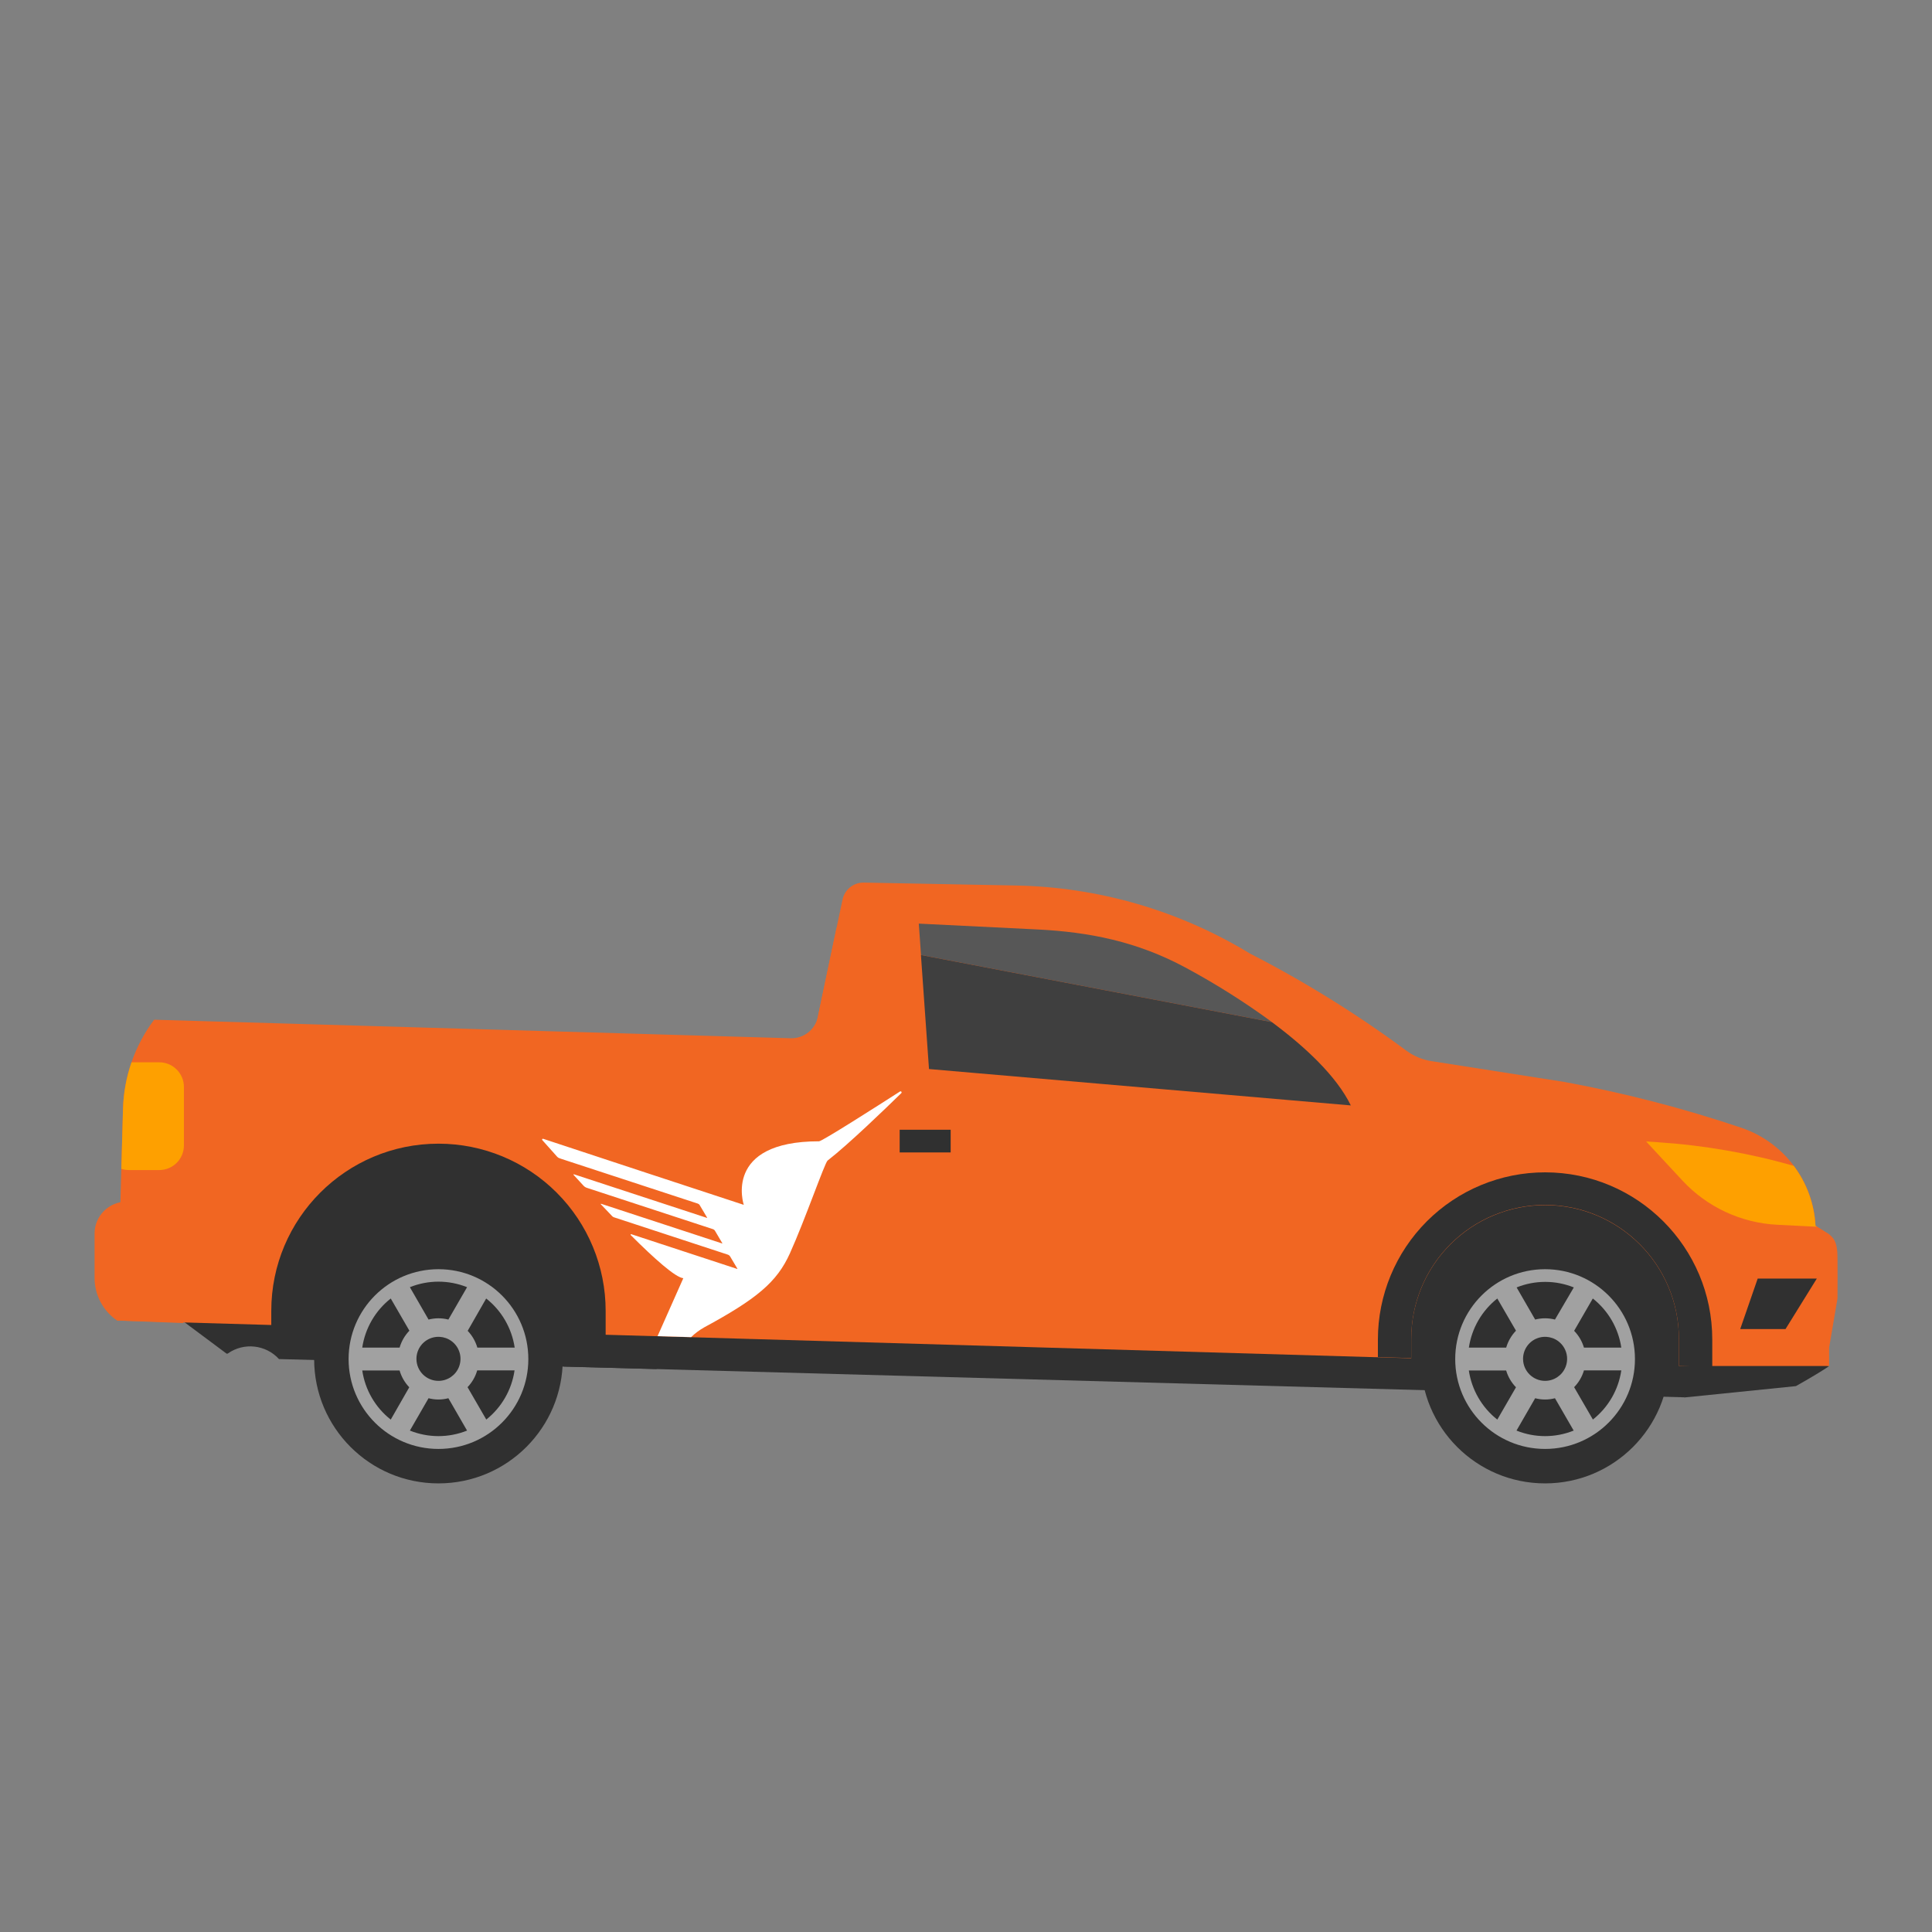 <svg width="217" height="217" viewBox="0 0 217 217" fill="none" xmlns="http://www.w3.org/2000/svg">
<rect x="0" y="0" width="217" height="217" fill="#808080" stroke="none"/>
<path d="M188.739 145.093L60.948 141.614L63.317 153.488L189.177 156.945L188.739 145.093Z" fill="#303030"/>
<path d="M189.177 156.963L201.712 155.687C201.712 155.687 204.005 154.414 205.445 153.444L202.396 152.674H187.506L189.177 156.963Z" fill="#303030"/>
<path d="M27.013 123.563H74.294V148.236H27.013V123.563Z" fill="#303030"/>
<path d="M149.216 130.352H196.497V151.018H149.216V130.352Z" fill="#303030"/>
<path d="M73.74 153.773L31.335 152.649C29.854 151.025 27.398 150.754 25.599 152.016C25.546 152.057 25.471 152.057 25.418 152.016L17.143 145.846L73.74 148.236V153.773Z" fill="#303030"/>
<path d="M49.248 128.457C38.877 128.457 30.47 136.864 30.47 147.235V148.822L34.217 148.931V147.151C34.217 138.85 40.947 132.12 49.248 132.12C57.55 132.12 64.281 138.849 64.283 147.151V149.806L68.026 149.918V147.235C68.027 142.254 66.049 137.477 62.527 133.956C59.005 130.434 54.229 128.456 49.248 128.457Z" fill="#303030"/>
<path d="M13.816 124.544L13.154 148.32L30.47 148.822V147.235C30.47 136.864 38.877 128.457 49.248 128.457C54.229 128.456 59.005 130.434 62.527 133.956C66.049 137.477 68.027 142.254 68.026 147.235V149.918L84.225 150.388L119.892 130.099L93.961 104.207L91.863 114.214C91.56 115.646 90.277 116.656 88.814 116.616L17.313 114.533C15.139 117.427 13.917 120.925 13.816 124.544Z" fill="#F16622"/>
<path d="M13.154 148.32C11.564 147.238 10.615 145.436 10.622 143.513V138.555C10.622 136.575 12.227 134.97 14.206 134.97H26.011L20.561 148.605L13.154 148.32Z" fill="#F16622"/>
<path d="M158.508 150.388C158.508 146.401 160.092 142.577 162.911 139.759C165.731 136.94 169.555 135.356 173.542 135.357C181.843 135.357 188.573 142.087 188.573 150.388V153.426H205.445V151.361L206.385 145.846C206.385 145.846 206.418 141.187 206.36 140.583C206.259 139.498 205.998 139.061 205.369 138.576L203.922 137.668C203.656 132.649 200.362 128.297 195.604 126.677C189.105 124.485 182.458 122.763 175.712 121.524L160.754 119.18C159.744 119.02 158.788 118.619 157.965 118.012C152.413 113.9 146.533 110.249 140.385 107.097C132.446 102.264 123.366 99.628 114.073 99.458L97.024 99.133C95.876 99.111 94.873 99.908 94.634 101.032L84.225 150.388L158.508 152.558V150.388Z" fill="#F16622"/>
<path d="M188.573 153.426L192.32 153.535V150.453C192.318 140.084 183.912 131.678 173.542 131.676C168.562 131.676 163.786 133.654 160.264 137.175C156.743 140.697 154.764 145.473 154.764 150.453V152.428L158.508 152.537V150.367C158.508 146.379 160.092 142.556 162.911 139.737C165.731 136.918 169.555 135.335 173.542 135.336C181.843 135.336 188.573 142.065 188.573 150.367V153.426Z" fill="#303030"/>
<path d="M101.05 126.891H106.778V129.44H101.05V126.891Z" fill="#303030"/>
<path d="M49.248 166.613C56.96 166.613 63.212 160.361 63.212 152.649C63.212 144.937 56.96 138.685 49.248 138.685C41.536 138.685 35.284 144.937 35.284 152.649C35.284 160.361 41.536 166.613 49.248 166.613Z" fill="#303030"/>
<path fill-rule="evenodd" clip-rule="evenodd" d="M39.154 152.649C39.154 147.074 43.673 142.555 49.248 142.555C54.823 142.555 59.342 147.074 59.342 152.649C59.342 158.223 54.823 162.743 49.248 162.743C43.673 162.743 39.154 158.223 39.154 152.649ZM57.809 151.361C57.483 149.182 56.339 147.209 54.608 145.846L52.529 149.477C53.037 150.008 53.409 150.655 53.614 151.361H57.809ZM43.888 159.448C42.157 158.085 41.012 156.112 40.688 153.933H44.883C45.086 154.64 45.458 155.286 45.968 155.817L43.888 159.448ZM40.688 151.361H44.883C45.09 150.648 45.467 149.996 45.982 149.462L43.888 145.846C42.158 147.209 41.013 149.182 40.688 151.361ZM49.248 161.303C48.148 161.303 47.058 161.092 46.037 160.681L48.134 157.047C48.864 157.239 49.632 157.239 50.362 157.047L52.46 160.681C51.439 161.092 50.349 161.303 49.248 161.303ZM48.301 150.338C47.377 150.721 46.774 151.623 46.774 152.623V152.649C46.788 154.005 47.892 155.097 49.248 155.097C50.249 155.097 51.151 154.494 51.534 153.57C51.917 152.646 51.705 151.582 50.997 150.874C50.29 150.167 49.226 149.955 48.301 150.338ZM50.362 148.211C49.631 148.023 48.865 148.023 48.134 148.211L46.037 144.576C48.097 143.747 50.399 143.747 52.46 144.576L50.362 148.211ZM52.514 155.806L54.608 159.423L54.612 159.448C56.338 158.079 57.477 156.102 57.794 153.922H53.599C53.396 154.629 53.024 155.276 52.514 155.806Z" fill="#A1A1A1"/>
<path d="M173.542 166.613C181.254 166.613 187.506 160.361 187.506 152.649C187.506 144.937 181.254 138.685 173.542 138.685C165.83 138.685 159.578 144.937 159.578 152.649C159.578 160.361 165.83 166.613 173.542 166.613Z" fill="#303030"/>
<path fill-rule="evenodd" clip-rule="evenodd" d="M163.448 152.649C163.448 147.074 167.967 142.555 173.542 142.555C179.117 142.555 183.636 147.074 183.636 152.649C183.636 158.223 179.117 162.743 173.542 162.743C167.967 162.743 163.448 158.223 163.448 152.649ZM182.103 151.361C181.777 149.182 180.633 147.209 178.902 145.846L176.804 149.477C177.32 150.006 177.699 150.653 177.907 151.361H182.103ZM168.175 159.448C166.446 158.084 165.303 156.111 164.978 153.933H169.17C169.379 154.641 169.758 155.287 170.273 155.817L168.175 159.448ZM164.981 151.361H169.17H169.173C169.382 150.649 169.759 149.998 170.273 149.462L168.175 145.846C166.448 147.211 165.306 149.183 164.981 151.361ZM173.542 161.303C172.442 161.303 171.352 161.092 170.331 160.681L172.428 157.047C173.157 157.24 173.924 157.24 174.652 157.047L176.754 160.681C175.733 161.092 174.643 161.303 173.542 161.303ZM172.595 150.338C171.671 150.721 171.068 151.623 171.068 152.623V152.649C171.082 154.005 172.186 155.097 173.542 155.097C174.543 155.097 175.445 154.494 175.828 153.57C176.211 152.646 175.999 151.582 175.291 150.874C174.584 150.167 173.52 149.955 172.595 150.338ZM174.652 148.211C173.923 148.023 173.158 148.023 172.428 148.211L170.345 144.602C172.406 143.772 174.707 143.772 176.768 144.602L174.652 148.211ZM176.804 155.806L178.902 159.423V159.448C180.636 158.082 181.781 156.105 182.103 153.922H177.907C177.7 154.631 177.322 155.278 176.804 155.806Z" fill="#A1A1A1"/>
<path d="M201.47 130.945C196.494 129.525 191.382 128.636 186.219 128.294L184.888 128.204L188.967 132.598C191.734 135.579 195.556 137.361 199.618 137.564L204.063 137.788L203.911 137.668C203.784 135.234 202.934 132.893 201.47 130.945Z" fill="#FEA000"/>
<path d="M17.888 119.317H14.771C14.188 121.001 13.866 122.763 13.816 124.544L13.628 131.285C13.907 131.374 14.199 131.419 14.492 131.419H17.888C18.622 131.42 19.327 131.129 19.847 130.61C20.366 130.091 20.658 129.387 20.658 128.652V122.084C20.656 120.556 19.417 119.317 17.888 119.317V119.317Z" fill="#FEA000"/>
<path d="M197.423 143.607H204.063L200.548 149.278H195.459L197.423 143.607Z" fill="#303030"/>
<path d="M88.721 140.775C90.438 136.967 92.634 130.601 92.956 130.352C95.288 128.544 99.466 124.507 101.238 122.775C101.275 122.732 101.277 122.668 101.242 122.623C101.206 122.578 101.144 122.564 101.093 122.591C98.63 124.171 92.341 128.189 91.997 128.189C81.147 128.189 83.541 135.328 83.541 135.328C82.095 134.869 63.624 128.771 61.002 127.907C60.965 127.896 60.925 127.91 60.903 127.942C60.88 127.974 60.881 128.017 60.905 128.048C61.176 128.356 61.715 128.967 62.579 129.922C62.642 129.996 62.725 130.051 62.818 130.081L63.082 130.175L78.377 135.187C78.467 135.217 78.543 135.279 78.59 135.361L79.426 136.768C79.426 136.768 79.426 136.8 79.404 136.793L64.467 131.896C64.45 131.889 64.429 131.895 64.418 131.911C64.408 131.927 64.41 131.948 64.424 131.961L65.534 133.169C65.637 133.283 65.768 133.367 65.914 133.415L80.095 138.063C80.179 138.092 80.25 138.15 80.297 138.225L81.133 139.64C81.133 139.64 81.133 139.672 81.111 139.665L67.523 135.209C67.508 135.199 67.488 135.203 67.478 135.218C67.468 135.233 67.472 135.253 67.487 135.263L68.764 136.602C68.817 136.657 68.882 136.7 68.955 136.724L81.737 140.916C81.855 140.952 81.955 141.032 82.015 141.14L82.822 142.497C82.824 142.504 82.823 142.511 82.819 142.517C82.814 142.523 82.807 142.526 82.8 142.526L70.905 138.623C70.878 138.616 70.85 138.627 70.835 138.65C70.821 138.674 70.824 138.704 70.843 138.724C73.494 141.372 75.856 143.477 76.749 143.567L73.856 150.077L77.624 150.186C78.059 149.764 78.545 149.4 79.071 149.101C84.992 145.896 87.267 144.005 88.721 140.775Z" fill="white"/>
<path d="M133.195 108.699C127.708 105.737 122.308 104.681 116.515 104.395L103.198 103.74L103.448 107.267L142.869 114.804C139.789 112.549 136.556 110.509 133.195 108.699Z" fill="#575757"/>
<path d="M142.858 114.804L103.437 107.267L104.344 120.073L151.723 124.16C150.11 120.858 146.612 117.596 142.858 114.804Z" fill="#3F3F3F"/>
</svg>
